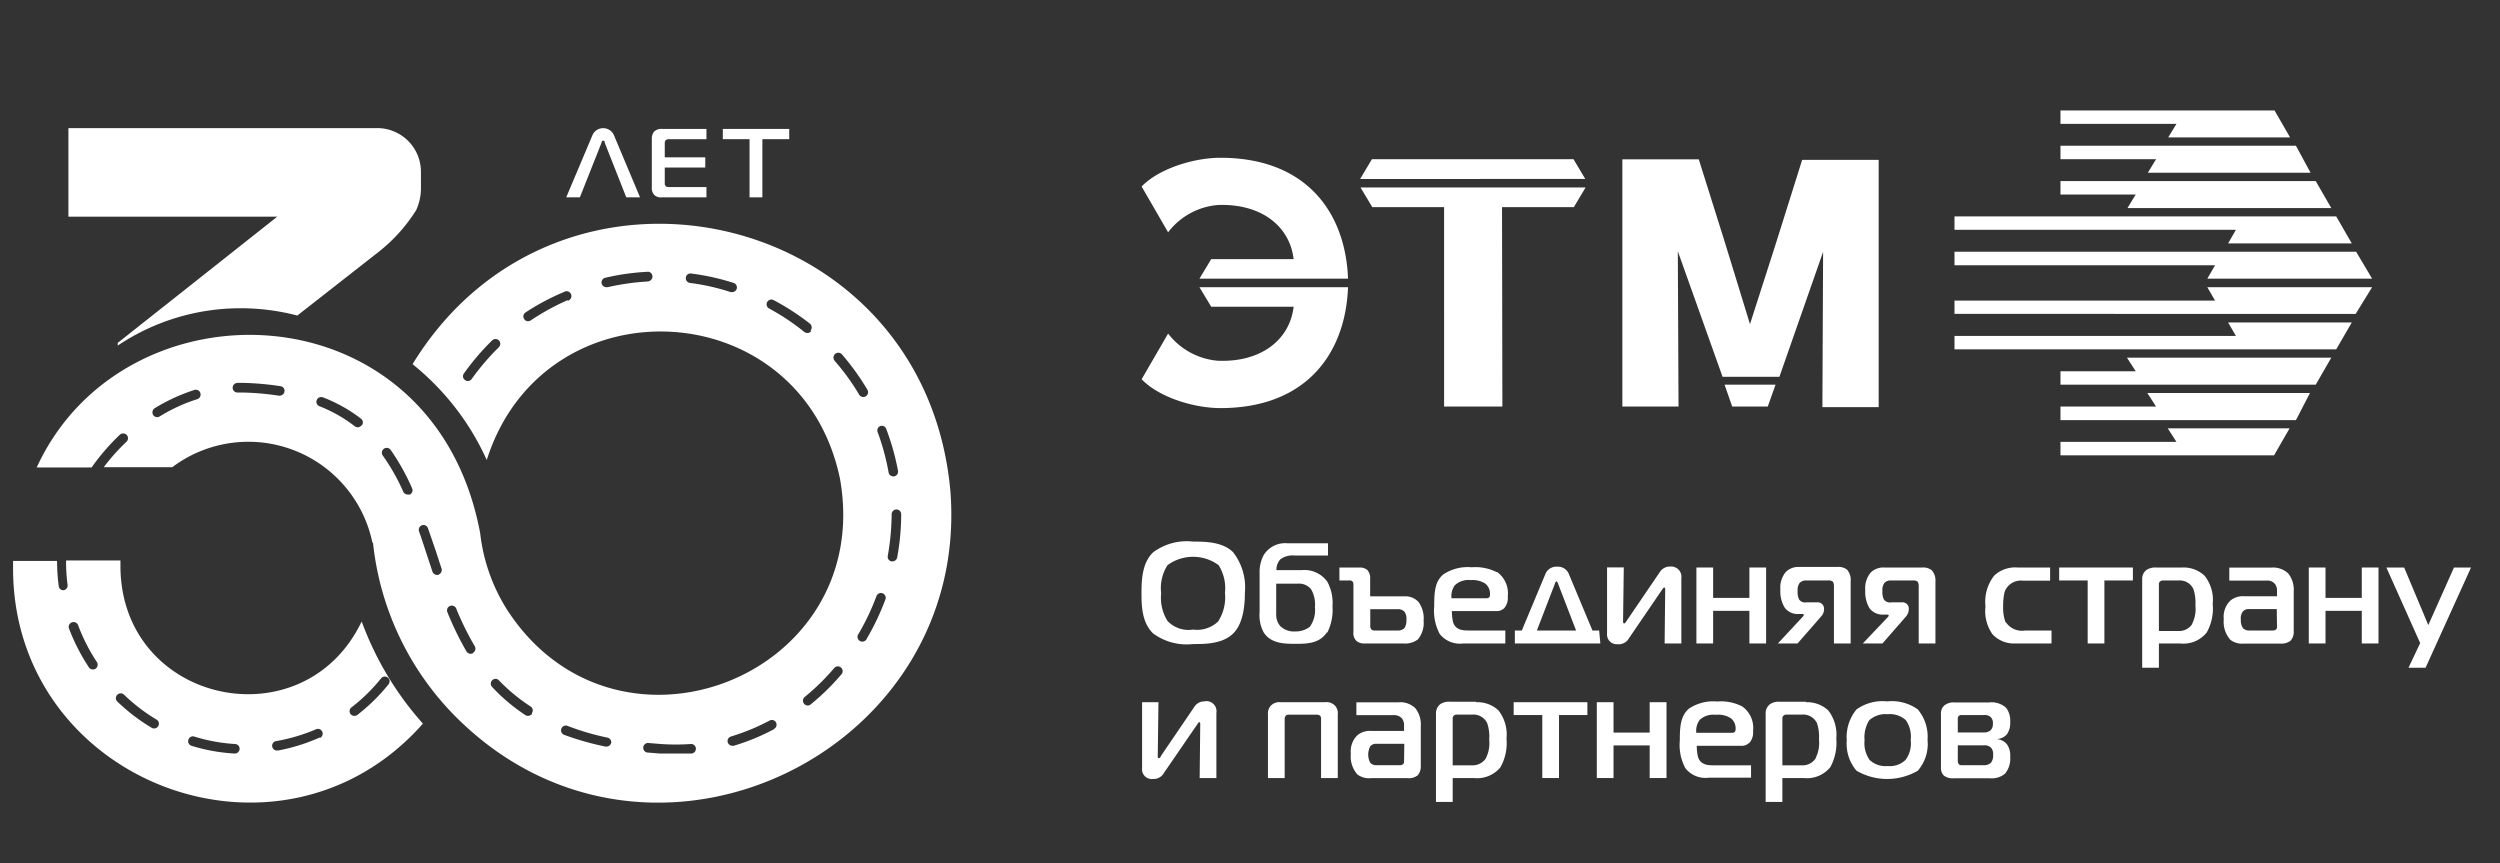 <?xml version="1.0" encoding="UTF-8"?> <svg xmlns="http://www.w3.org/2000/svg" id="Слой_1" data-name="Слой 1" viewBox="0 0 212.33 73.33"><rect x="0" y="0" width="212.33" height="73.33" fill="#333333" stroke="none"/> <defs> <style>.cls-1{fill:#fff;}</style> </defs> <title>Монтажная область 3</title> <path class="cls-1" d="M103.5,52.74a2.57,2.57,0,0,1-2.17.73,2.45,2.45,0,0,1-2.17-.73,3.71,3.71,0,0,1-.54-2.35A3.62,3.62,0,0,1,99.16,48a3.67,3.67,0,0,1,4.34,0,3.7,3.7,0,0,1,.54,2.36,3.75,3.75,0,0,1-.54,2.35M101.34,46a4.77,4.77,0,0,0-3.39.9c-.93.87-1,2.3-1,3.45,0,1,0,2.51,1,3.46a4.81,4.81,0,0,0,3.39.89c1,0,2.48,0,3.39-.89s1-2.55,1-3.46a4.87,4.87,0,0,0-1-3.45c-.92-.9-2.4-.9-3.39-.9"></path> <path class="cls-1" d="M108.72,53.16a1.5,1.5,0,0,1-.33-1V49.57h1.85a1.33,1.33,0,0,1,1.11.47,2.6,2.6,0,0,1,.33,1.54,2.39,2.39,0,0,1-.44,1.66,2,2,0,0,1-1.24.39,1.66,1.66,0,0,1-1.28-.47m4,.59a4.3,4.3,0,0,0,.45-2.26,3.74,3.74,0,0,0-.43-2.07,2.39,2.39,0,0,0-2.16-1h-2.17a1.29,1.29,0,0,1,.34-.92,1.78,1.78,0,0,1,1.23-.32h2.81V46.14h-3.46a2.14,2.14,0,0,0-2,1,3.07,3.07,0,0,0-.35,1.53V52a3.08,3.08,0,0,0,.33,1.68c.61,1,1.82,1,2.72,1s2.06,0,2.68-1"></path> <path class="cls-1" d="M119.28,53.35a.82.82,0,0,1-.64.2h-1.86a.42.42,0,0,1-.31-.09.49.49,0,0,1-.09-.36V51.74h2.31a.75.75,0,0,1,.59.21,1,1,0,0,1,.17.68,1.2,1.2,0,0,1-.17.72m0-2.7h-2.91V49.12a1,1,0,0,0-.25-.72,1,1,0,0,0-.56-.2h-1.8v1.1h.82a.34.34,0,0,1,.31.11.51.51,0,0,1,.06.3v3.95a.93.93,0,0,0,.24.76,1,1,0,0,0,.72.23h3.27a1.8,1.8,0,0,0,1.24-.34,2.18,2.18,0,0,0,.49-1.6,2.35,2.35,0,0,0-.43-1.58,1.5,1.5,0,0,0-1.2-.48"></path> <path class="cls-1" d="M126.28,50.81h-3a1.54,1.54,0,0,1,.29-1.11,1.69,1.69,0,0,1,1.35-.43,2,2,0,0,1,1.22.29,1.1,1.1,0,0,1,.41.87c0,.17,0,.38-.31.38m.87-2.22a4,4,0,0,0-2.12-.41,3.71,3.71,0,0,0-2.41.61c-.71.6-.77,1.49-.77,2.7a4.21,4.21,0,0,0,.46,2.34,2.17,2.17,0,0,0,2,.82h3.58v-1.1h-3.15c-.52,0-1.12-.07-1.3-.76a4.61,4.61,0,0,1-.09-.89h3.75a.93.93,0,0,0,.69-.24,1.33,1.33,0,0,0,.31-1,2.25,2.25,0,0,0-.92-2.09"></path> <path class="cls-1" d="M130.53,53.55l1.54-4c0-.07.08-.17.13-.17s.1.11.12.17l1.54,4Zm5.29,0h-.57l-2-4.79a1,1,0,0,0-1-.63,1,1,0,0,0-1,.63l-2,4.79h-.59v1.1h7.26Z"></path> <path class="cls-1" d="M137.43,54.72a1,1,0,0,0,.92-.51l2.83-4.15c.1-.14.15-.17.17-.17s.08.08.08.17l-.05,4.59h1.42V49.12a.87.87,0,0,0-.94-1,1,1,0,0,0-.87.44l-2.87,4.22c-.05.07-.1.17-.17.17s-.1-.06-.1-.17l.06-4.59h-1.42v5.61a.83.83,0,0,0,.94.91"></path> <polygon class="cls-1" points="145.5 51.88 148.58 51.88 148.58 54.65 150 54.65 150 48.2 148.58 48.2 148.58 50.78 145.5 50.78 145.5 48.2 144.08 48.2 144.08 54.65 145.5 54.65 145.5 51.88"></polygon> <path class="cls-1" d="M151,54.65h1.67l2-2.29a.92.92,0,0,0,.25-.66.54.54,0,0,0-.62-.54h-.87a.64.64,0,0,1-.62-.23,1.34,1.34,0,0,1-.13-.73,1,1,0,0,1,.16-.68.71.71,0,0,1,.55-.22h1.86a.65.65,0,0,1,.41.09.7.7,0,0,1,.1.41v4.85h1.42V49.38a1.3,1.3,0,0,0-.31-1,1.17,1.17,0,0,0-.8-.23h-3.28a1.51,1.51,0,0,0-1.11.42,2.06,2.06,0,0,0-.47,1.5,2.66,2.66,0,0,0,.37,1.54,1.36,1.36,0,0,0,1.16.54h.34s.12,0,.12.08a.23.23,0,0,1-.08.14Z"></path> <path class="cls-1" d="M163.31,48.2H160a1.51,1.51,0,0,0-1.11.42,2.06,2.06,0,0,0-.47,1.5,2.73,2.73,0,0,0,.36,1.54,1.4,1.4,0,0,0,1.17.54h.34c.05,0,.12,0,.12.08a.23.23,0,0,1-.08.14l-2.12,2.23h1.67l2-2.29a1,1,0,0,0,.24-.65.54.54,0,0,0-.62-.55h-.87a.64.64,0,0,1-.62-.23,1.34,1.34,0,0,1-.13-.73,1,1,0,0,1,.16-.68.7.7,0,0,1,.55-.22h1.86a.65.65,0,0,1,.41.09.7.7,0,0,1,.1.41v4.85h1.42V49.38a1.26,1.26,0,0,0-.31-.94,1.13,1.13,0,0,0-.8-.24"></path> <path class="cls-1" d="M170.34,52.87a3.55,3.55,0,0,1-.21-1.34,5.68,5.68,0,0,1,.11-1.21,1.46,1.46,0,0,1,1.58-1h2.3V48.2h-2.76a2.59,2.59,0,0,0-2,.7,3.63,3.63,0,0,0-.73,2.61,3.41,3.41,0,0,0,.59,2.35,2.46,2.46,0,0,0,1.92.79h3.1v-1.1H172a1.64,1.64,0,0,1-1.62-.68"></path> <polygon class="cls-1" points="174.89 49.3 177.31 49.3 177.31 54.65 178.73 54.65 178.73 49.3 181.15 49.3 181.15 48.2 174.89 48.2 174.89 49.3"></polygon> <path class="cls-1" d="M186.19,53a1.33,1.33,0,0,1-1.21.59h-1.62V49.6a.28.28,0,0,1,.1-.22.46.46,0,0,1,.19-.08h1.4a1.27,1.27,0,0,1,1.24.73,3.62,3.62,0,0,1,.17,1.38,2.77,2.77,0,0,1-.27,1.55m-.83-4.76h-2.25a1.37,1.37,0,0,0-.81.21.94.94,0,0,0-.36.79v7.51h1.42V54.65h1.8a2.53,2.53,0,0,0,2.26-.93,4.19,4.19,0,0,0,.51-2.43,3.3,3.3,0,0,0-.68-2.38,2.58,2.58,0,0,0-1.89-.71"></path> <path class="cls-1" d="M193.39,53.21a.3.3,0,0,1-.1.27.52.52,0,0,1-.31.07h-2a.7.7,0,0,1-.47-.19,1.12,1.12,0,0,1-.19-.72,1,1,0,0,1,.16-.69.64.64,0,0,1,.52-.22h2.37Zm-.39-5h-3.66v1.1h3.18a.81.81,0,0,1,.69.28.89.89,0,0,1,.18.61v.44h-2.8a1.65,1.65,0,0,0-1.17.38,1.91,1.91,0,0,0-.55,1.57,2.29,2.29,0,0,0,.56,1.75,1.63,1.63,0,0,0,1.16.32h3.08a1.24,1.24,0,0,0,.89-.26,1.15,1.15,0,0,0,.25-.82V50.22a2.2,2.2,0,0,0-.47-1.52,1.89,1.89,0,0,0-1.34-.5"></path> <polygon class="cls-1" points="200.59 50.78 197.51 50.78 197.51 48.2 196.09 48.2 196.09 54.65 197.51 54.65 197.51 51.88 200.59 51.88 200.59 54.65 202.01 54.65 202.01 48.2 200.59 48.2 200.59 50.78"></polygon> <polygon class="cls-1" points="208.42 48.2 206.24 53.09 204.19 48.2 202.68 48.2 205.55 54.62 204.56 56.71 206.01 56.71 209.87 48.2 208.42 48.2"></polygon> <path class="cls-1" d="M102.34,59.57a1,1,0,0,0-.88.43l-2.87,4.22c0,.08-.09.17-.17.17s-.09-.06-.09-.17l.06-4.58H97v5.6a.83.83,0,0,0,.94.92,1,1,0,0,0,.92-.52l2.84-4.14c.09-.15.14-.17.17-.17s.07.07.07.17l-.05,4.58h1.42V60.55a.86.86,0,0,0-.93-1"></path> <path class="cls-1" d="M112.53,59.64h-3.75a1,1,0,0,0-.87.32,1,1,0,0,0-.22.75v5.37h1.42v-5a.47.47,0,0,1,.1-.3.32.32,0,0,1,.24-.08h2.41a.46.46,0,0,1,.25.08.37.37,0,0,1,.09.3v5h1.42V60.71a1,1,0,0,0-.21-.75,1,1,0,0,0-.88-.32"></path> <path class="cls-1" d="M119.25,64.65a.3.3,0,0,1-.1.27.52.52,0,0,1-.31.07h-2a.7.7,0,0,1-.46-.2,1.51,1.51,0,0,1,0-1.41.65.65,0,0,1,.52-.21h2.37Zm-.39-5H115.2v1.09h3.17a.86.86,0,0,1,.7.28.92.92,0,0,1,.18.61v.45h-2.8a1.64,1.64,0,0,0-1.18.38,1.91,1.91,0,0,0-.54,1.56,2.3,2.3,0,0,0,.56,1.76,1.67,1.67,0,0,0,1.16.31h3.08a1.22,1.22,0,0,0,.89-.25,1.18,1.18,0,0,0,.25-.83V61.66a2.2,2.2,0,0,0-.47-1.52,1.85,1.85,0,0,0-1.34-.5"></path> <path class="cls-1" d="M126.21,64.39A1.35,1.35,0,0,1,125,65h-1.62V61a.3.3,0,0,1,.1-.22.37.37,0,0,1,.19-.09h1.4a1.29,1.29,0,0,1,1.24.73,3.44,3.44,0,0,1,.17,1.39,2.84,2.84,0,0,1-.26,1.54m-.84-4.75h-2.25a1.3,1.3,0,0,0-.81.21,1,1,0,0,0-.36.78v7.52h1.42V66.08h1.8a2.55,2.55,0,0,0,2.26-.92,4.21,4.21,0,0,0,.51-2.43,3.33,3.33,0,0,0-.68-2.39,2.61,2.61,0,0,0-1.89-.7"></path> <polygon class="cls-1" points="128.56 60.73 130.99 60.73 130.99 66.08 132.41 66.08 132.41 60.73 134.82 60.73 134.82 59.64 128.56 59.64 128.56 60.73"></polygon> <polygon class="cls-1" points="140.11 62.22 137.04 62.22 137.04 59.64 135.62 59.64 135.62 66.08 137.04 66.08 137.04 63.31 140.11 63.31 140.11 66.08 141.54 66.08 141.54 59.64 140.11 59.64 140.11 62.22"></polygon> <path class="cls-1" d="M147.07,62.24h-3a1.54,1.54,0,0,1,.3-1.11,1.69,1.69,0,0,1,1.34-.42A2,2,0,0,1,147,61a1.08,1.08,0,0,1,.41.86c0,.17,0,.38-.31.38m1.48.85a1.31,1.31,0,0,0,.31-1,2.23,2.23,0,0,0-.92-2.09,3.93,3.93,0,0,0-2.12-.42,3.71,3.71,0,0,0-2.41.61c-.7.61-.77,1.5-.77,2.7a4.16,4.16,0,0,0,.47,2.35,2.16,2.16,0,0,0,2,.81h3.58V65H145.5c-.52,0-1.12-.07-1.3-.77a4.44,4.44,0,0,1-.09-.89h3.75a.88.88,0,0,0,.69-.24"></path> <path class="cls-1" d="M154.22,64.39A1.33,1.33,0,0,1,153,65h-1.62V61a.3.3,0,0,1,.1-.22.4.4,0,0,1,.2-.09h1.39a1.3,1.3,0,0,1,1.25.73,3.65,3.65,0,0,1,.17,1.39,2.8,2.8,0,0,1-.27,1.54m-.84-4.75h-2.25a1.27,1.27,0,0,0-.8.21.94.94,0,0,0-.37.78v7.52h1.42V66.08h1.8a2.56,2.56,0,0,0,2.27-.92,4.29,4.29,0,0,0,.51-2.43,3.37,3.37,0,0,0-.68-2.39,2.64,2.64,0,0,0-1.9-.7"></path> <path class="cls-1" d="M162.28,62.87a2.33,2.33,0,0,1-.43,1.66,1.9,1.9,0,0,1-1.53.53,1.94,1.94,0,0,1-1.54-.53,2.49,2.49,0,0,1-.42-1.66,2.75,2.75,0,0,1,.4-1.7,2.06,2.06,0,0,1,1.56-.51,2,2,0,0,1,1.55.51,2.49,2.49,0,0,1,.41,1.7m-2-3.3a3.8,3.8,0,0,0-2.6.68,3.67,3.67,0,0,0-.83,2.63,3.51,3.51,0,0,0,.83,2.58,5.18,5.18,0,0,0,5.2,0,3.45,3.45,0,0,0,.83-2.62,3.59,3.59,0,0,0-.83-2.59,3.79,3.79,0,0,0-2.6-.68"></path> <path class="cls-1" d="M169.09,64.79a.9.9,0,0,1-.66.2h-1.77a.37.37,0,0,1-.31-.1.54.54,0,0,1-.07-.29V63.3h2.22a.79.79,0,0,1,.61.21.84.84,0,0,1,.17.6,1,1,0,0,1-.19.68m-2.81-3.74a.29.29,0,0,1,.08-.24.37.37,0,0,1,.27-.08h1.87a.79.79,0,0,1,.56.16.7.7,0,0,1,.2.58.75.75,0,0,1-.18.54.84.84,0,0,1-.6.2h-2.2Zm3.39,1.71v0a1.21,1.21,0,0,0,.77-.38,1.66,1.66,0,0,0,.29-1.07,1.81,1.81,0,0,0-.34-1.19,1.85,1.85,0,0,0-1.46-.46H166a1.24,1.24,0,0,0-.86.25.92.92,0,0,0-.29.76v4.48a.93.93,0,0,0,.24.72,1.24,1.24,0,0,0,.85.23H169a1.74,1.74,0,0,0,1.3-.4,2,2,0,0,0,.43-1.42,1.64,1.64,0,0,0-.28-1.07,1.23,1.23,0,0,0-.8-.43"></path> <path class="cls-1" d="M134.64,15.2l-1-1.68H116.52l-1,1.68ZM166,29.67V28.53H189.9l-.66-1.14h10.5l-1.32,2.28Zm0-11.29v1.14H189.9l-.66,1.15h10.5l-1.32-2.29Zm18.15-6.71h10.35l-1.32-2.29H175v1.14h9.85Zm-3.46,6H198l-1.32-2.29H175v1.14h6.39Zm1.73-3h13.82L195,12.38H175v1.14h8.12Zm17.69,6.71H166v1.15h22.13l-.66,1.14h14Zm-16,15h10.35l-1.32,2.29H175V37.53h9.85Zm-3.46-6H198l-1.32,2.29H175V31.53h6.39Zm1.73,3h13.81L195,35.68H175V34.53h8.12Zm17.69-6.72H166V25.53h22.13l-.66-1.14h14Zm-51.44.87-2.15-7-2.2-7h-6.49v21h4.77l-.06-13.19L146.3,32h4.83l3.71-10.61-.06,13.19h4.78v-21h-6.5l-2.2,7Zm1.51,7,.66-1.86h-4.33l.65,1.86ZM114.49,23.67c-.2-5.54-3.47-10.27-10.84-10.27-2.22,0-5.2.9-6.69,2.44l2.25,3.89a5.92,5.92,0,0,1,4.24-2.32c3.69-.13,6.1,1.82,6.42,4.6h-7l-1,1.66Zm0,.72c-.2,5.54-3.47,10.27-10.84,10.27-2.22,0-5.2-.9-6.69-2.45l2.25-3.88a5.94,5.94,0,0,0,4.24,2.31c3.69.14,6.1-1.81,6.42-4.59h-7l-1-1.66Zm13.08-6.8h6.1l1-1.67H115.55l1,1.67h6.1V34.53h4.95Z"></path> <path class="cls-1" d="M10,29.12h0v.23a18.72,18.72,0,0,1,10.44-3.17,19,19,0,0,1,4.81.62l7-5.48a13.83,13.83,0,0,0,3.1-3.48,4.47,4.47,0,0,0,.4-2,2,2,0,0,0,0-.25v-1A3.71,3.71,0,0,0,32,10.88H5.81V18.4H23.55Z"></path> <path class="cls-1" d="M50.34,11.43a1,1,0,0,1,1.78,0l2.24,5.33H53.19l-1.83-4.64c0-.08,0-.17-.13-.17s-.12.1-.14.17l-1.84,4.64H48.09Z"></path> <path class="cls-1" d="M56.24,16.76a.83.83,0,0,1-.66-.19.86.86,0,0,1-.22-.67V11.78a.93.93,0,0,1,.2-.61.92.92,0,0,1,.7-.22H60v.87H56.84a.44.44,0,0,0-.29.08.37.37,0,0,0-.09.29v1.17H59.9v.87H56.46v1.36a.29.29,0,0,0,.08.22c.06.07.2.08.37.08H60v.87Z"></path> <polygon class="cls-1" points="63.66 16.76 63.66 11.82 61.39 11.82 61.39 10.95 67.03 10.95 67.03 11.82 64.75 11.82 64.75 16.76 63.66 16.76"></polygon> <path class="cls-1" d="M76.2,47.34a.41.41,0,0,1-.4.34h-.08a.4.4,0,0,1-.32-.47,21.1,21.1,0,0,0,.33-3.54.41.41,0,0,1,.41-.4h0a.4.4,0,0,1,.4.41,20.54,20.54,0,0,1-.34,3.67m-1,3.56a21.58,21.58,0,0,1-1.58,3.33.41.41,0,1,1-.7-.41,20.35,20.35,0,0,0,1.52-3.2.4.4,0,0,1,.76.28M70.89,30.64a.41.41,0,0,1,.62-.54,21,21,0,0,1,2.16,3,.41.41,0,0,1-.35.62.42.42,0,0,1-.35-.2,18.9,18.9,0,0,0-2.08-2.87m-2-2.52a.41.41,0,0,1-.32.15.41.41,0,0,1-.25-.08,19.46,19.46,0,0,0-3-2,.4.4,0,0,1-.16-.55.41.41,0,0,1,.55-.16,20.74,20.74,0,0,1,3.08,2,.41.41,0,0,1,.06.57m-6.28-3.54a.4.4,0,0,1-.39.29l-.12,0a18.63,18.63,0,0,0-3.46-.78.4.4,0,0,1-.35-.45.39.39,0,0,1,.45-.35,20.05,20.05,0,0,1,3.61.8.41.41,0,0,1,.26.51M74.75,36.19a.4.4,0,0,1,.52.24,20.82,20.82,0,0,1,1,3.56.41.41,0,0,1-.33.47h-.08a.4.4,0,0,1-.39-.34,20.1,20.1,0,0,0-.93-3.42.4.4,0,0,1,.24-.52M71.49,57.24a19.57,19.57,0,0,1-2.64,2.59.38.38,0,0,1-.25.09.41.41,0,0,1-.26-.72,19.75,19.75,0,0,0,2.53-2.48.4.4,0,0,1,.58,0,.4.4,0,0,1,0,.57m-5.71,4.64a18.4,18.4,0,0,1-3.42,1.41l-.12,0a.41.41,0,0,1-.39-.29.4.4,0,0,1,.28-.5,18.18,18.18,0,0,0,3.27-1.35.4.4,0,0,1,.55.16.41.41,0,0,1-.17.55M58.72,64Q58,64,57.25,64c-.39,0-.79,0-1.19,0l-1-.08a.41.41,0,1,1,.07-.81l1,.08a18,18,0,0,0,2.54,0,.4.4,0,0,1,.43.37.4.4,0,0,1-.37.44m-6.82-.91a.41.41,0,0,1-.4.32h-.08a24.26,24.26,0,0,1-3.52-1,.41.41,0,0,1-.23-.53.4.4,0,0,1,.52-.23,21.53,21.53,0,0,0,3.4,1,.41.41,0,0,1,.31.49m-6.72-2.52a.42.42,0,0,1-.56.12,15.45,15.45,0,0,1-2.83-2.39.41.41,0,0,1,0-.57.39.39,0,0,1,.57,0A15.28,15.28,0,0,0,45.06,60a.4.4,0,0,1,.12.56m-5-5.09a.37.37,0,0,1-.21.06.44.44,0,0,1-.35-.2A26,26,0,0,1,38,52a.4.4,0,0,1,.21-.53.41.41,0,0,1,.54.22,24.33,24.33,0,0,0,1.57,3.19.41.41,0,0,1-.14.56m-2.93-6.61-.13,0a.42.42,0,0,1-.39-.28c-.16-.47-.31-.94-.47-1.42-.22-.67-.44-1.35-.67-2a.41.41,0,0,1,.25-.52.4.4,0,0,1,.51.26c.24.67.46,1.35.69,2,.15.47.3.94.46,1.41a.42.42,0,0,1-.25.52M34.79,42a.51.51,0,0,1-.17,0,.4.4,0,0,1-.37-.24,17.58,17.58,0,0,0-1.74-3.07.41.41,0,0,1,.67-.48A19,19,0,0,1,35,41.47a.41.41,0,0,1-.2.54m-4.1-5.88a.42.42,0,0,1-.32.16.4.4,0,0,1-.25-.09,12.23,12.23,0,0,0-3-1.7.4.4,0,0,1-.23-.52.41.41,0,0,1,.53-.23,12.7,12.7,0,0,1,3.23,1.81.4.4,0,0,1,.07.57m-6.93-2.52H23.7a23.06,23.06,0,0,0-3-.27h-.53a.41.41,0,0,1-.41-.4.42.42,0,0,1,.4-.42h.56a24.78,24.78,0,0,1,3.11.28.39.39,0,0,1,.33.46.4.4,0,0,1-.4.34m-7,.3a14.14,14.14,0,0,0-3.2,1.47.42.42,0,0,1-.21.06.41.41,0,0,1-.35-.2.42.42,0,0,1,.14-.56,15.46,15.46,0,0,1,3.37-1.55.4.4,0,0,1,.51.27.41.41,0,0,1-.26.51m38.38-10a20.72,20.72,0,0,0-3.52.49H51.5a.41.41,0,0,1-.4-.31.41.41,0,0,1,.31-.49,20.29,20.29,0,0,1,3.66-.51.41.41,0,0,1,0,.81m-6.88,1.61a20.43,20.43,0,0,0-3.11,1.71.39.39,0,0,1-.23.07.38.38,0,0,1-.33-.18.4.4,0,0,1,.11-.56A19.91,19.91,0,0,1,47.9,24.8a.41.41,0,1,1,.33.74m-5.86,3.95a20.46,20.46,0,0,0-2.31,2.7.4.4,0,0,1-.33.17.34.34,0,0,1-.23-.08.39.39,0,0,1-.1-.56,20.71,20.71,0,0,1,2.4-2.81.41.41,0,0,1,.57,0,.4.4,0,0,1,0,.57M80.71,41.62c-2.22-24-33.24-31-45.67-10.69a22.25,22.25,0,0,1,3.3,3.28,21.9,21.9,0,0,1,3,4.86c4.86-15.31,26.69-14.27,30,1.58,3,16.81-19,25.44-28.27,11.14h0a15.42,15.42,0,0,1-2.29-6.52h0c-3.94-21-30.24-21.75-37.66-5.57H7.78a19,19,0,0,1,2.39-2.77.42.42,0,0,1,.58,0,.41.41,0,0,1,0,.58,17.38,17.38,0,0,0-1.94,2.17h5.82a10.76,10.76,0,0,1,17,6.41h.05a24.58,24.58,0,0,0,7.46,15.21c.28.27.56.52.85.78,16.44,14.47,42.52,1.36,40.72-20.48"></path> <path class="cls-1" d="M33,58.12a15.9,15.9,0,0,1-2.65,2.6.38.38,0,0,1-.25.08.4.4,0,0,1-.25-.72,14.73,14.73,0,0,0,2.52-2.47.41.41,0,0,1,.57-.06.4.4,0,0,1,.06.57m-5.83,4.51a15.81,15.81,0,0,1-3.54,1.11h-.08a.4.4,0,0,1-.07-.8,15.4,15.4,0,0,0,3.36-1,.4.4,0,0,1,.53.2.41.41,0,0,1-.2.54M19.92,64h0a15.31,15.31,0,0,1-3.66-.66.41.41,0,0,1-.26-.51.4.4,0,0,1,.51-.27,14.47,14.47,0,0,0,3.45.63.4.4,0,0,1,.39.42.41.41,0,0,1-.41.39m-6.5-2.33a.42.42,0,0,1-.35.2.39.39,0,0,1-.21-.06,16,16,0,0,1-2.95-2.26.41.41,0,0,1,.57-.58,15.33,15.33,0,0,0,2.8,2.15.4.4,0,0,1,.14.55M8.11,56.8a.46.46,0,0,1-.22.06.41.41,0,0,1-.34-.18,16.86,16.86,0,0,1-1.69-3.3.4.4,0,0,1,.24-.52.41.41,0,0,1,.53.23,15.48,15.48,0,0,0,1.6,3.14.42.42,0,0,1-.12.57m22.6-4c-4.93,10.26-20.31,7-20.48-4.56,0-.22,0-.43,0-.64H5.61a.32.32,0,0,1,0,.14,15.67,15.67,0,0,0,.13,1.94.4.4,0,0,1-.35.45h0a.39.39,0,0,1-.4-.35,15.42,15.42,0,0,1-.14-2,.32.32,0,0,1,0-.14H1.11l0,.64c0,18.2,22.73,26.85,34.81,13.18a26.87,26.87,0,0,1-5.18-8.62"></path> </svg> 